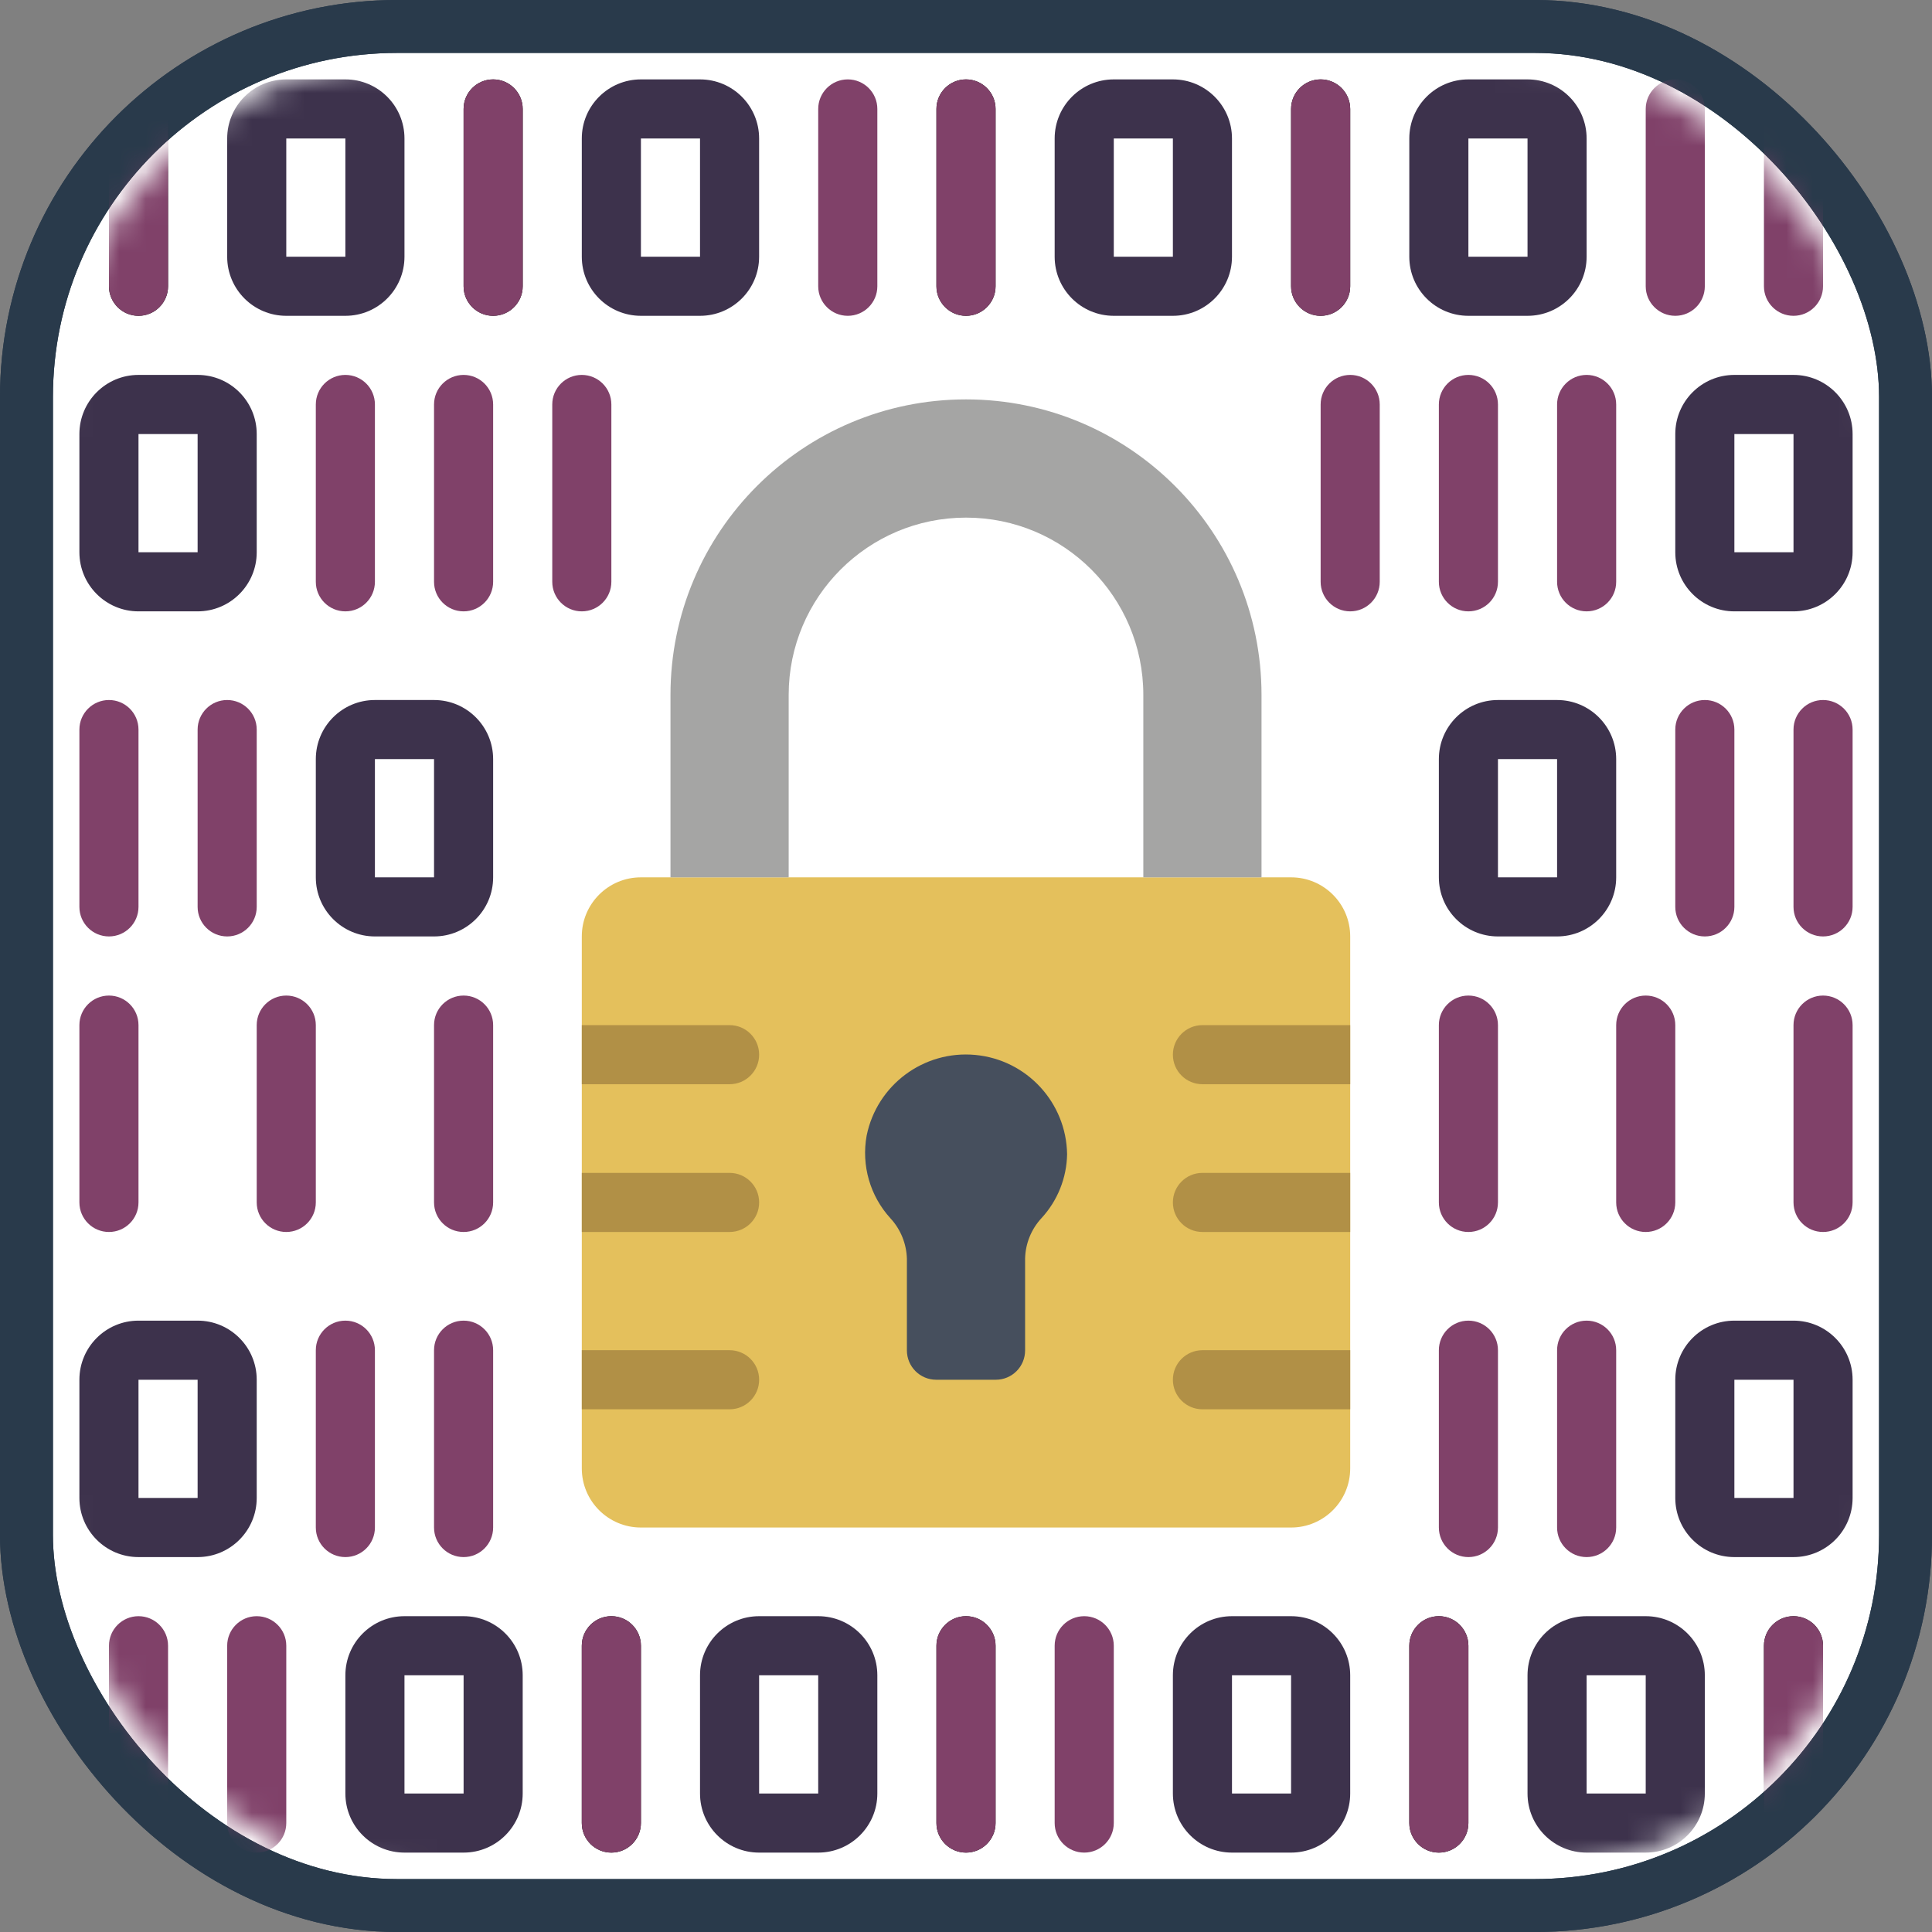 <svg viewBox="0 0 73 73" version="1.1" xmlns="http://www.w3.org/2000/svg" xmlns:xlink="http://www.w3.org/1999/xlink" fill="#000000"><rect x="0" y="0" width="73" height="73" fill="#808080" stroke="none"/><g id="SVGRepo_bgCarrier" stroke-width="0"></g><g id="SVGRepo_tracerCarrier" stroke-linecap="round" stroke-linejoin="round"></g><g id="SVGRepo_iconCarrier"> <title>databases-and-servers/databases/locks</title> <desc>Created with Sketch.</desc> <defs> <rect id="path-1" x="0" y="0" width="69" height="69" rx="14"> </rect> </defs> <g id="databases-and-servers/databases/locks" stroke="none" stroke-width="1" fill="none" fill-rule="evenodd"> <g id="container" transform="translate(2, 2)"> <rect id="mask" stroke="#293A4B" stroke-width="2" fill="#FFFFFF" fill-rule="nonzero" x="-1" y="-1" width="71" height="71" rx="14"> </rect> <mask id="mask-2" fill="white"> <use xlink:href="#path-1"> </use> </mask> <rect stroke="#293A4B" stroke-width="2" x="-1" y="-1" width="71" height="71" rx="14"> </rect> <g id="lock-(1)" mask="url(#mask-2)"> <g transform="translate(1, 1)"> <path d="M21.217,30.15 L45.783,30.15 C47.017,30.15 48.017,31.15 48.017,32.383 L48.017,52.483 C48.017,53.717 47.017,54.717 45.783,54.717 L21.217,54.717 C19.983,54.717 18.983,53.717 18.983,52.483 L18.983,32.383 C18.983,31.15 19.983,30.15 21.217,30.15 Z" id="Shape" fill="#E4C05C" fill-rule="nonzero"> </path> <g id="Group" stroke-width="1" fill="none" fill-rule="evenodd" transform="translate(18.975, 35.725)"> <path d="M29.042,0.009 L29.042,2.242 L23.459,2.242 C22.842,2.242 22.342,1.742 22.342,1.126 C22.342,0.509 22.842,0.009 23.459,0.009 L29.042,0.009 Z" id="Shape" fill="#B19046" fill-rule="nonzero"> </path> <path d="M29.042,5.592 L29.042,7.825 L23.459,7.825 C22.842,7.825 22.342,7.326 22.342,6.709 C22.342,6.092 22.842,5.592 23.459,5.592 L29.042,5.592 Z" id="Shape" fill="#B19046" fill-rule="nonzero"> </path> <path d="M29.042,12.292 L29.042,14.525 L23.459,14.525 C22.842,14.525 22.342,14.025 22.342,13.408 C22.342,12.792 22.842,12.292 23.459,12.292 L29.042,12.292 Z" id="Shape" fill="#B19046" fill-rule="nonzero"> </path> <path d="M6.709,1.126 C6.709,1.742 6.209,2.242 5.592,2.242 L0.009,2.242 L0.009,0.009 L5.592,0.009 C6.209,0.009 6.709,0.509 6.709,1.126 Z" id="Shape" fill="#B19046" fill-rule="nonzero"> </path> <path d="M6.709,6.709 C6.709,7.326 6.209,7.825 5.592,7.825 L0.009,7.825 L0.009,5.592 L5.592,5.592 C6.209,5.592 6.709,6.092 6.709,6.709 Z" id="Shape" fill="#B19046" fill-rule="nonzero"> </path> <path d="M6.709,13.408 C6.709,14.025 6.209,14.525 5.592,14.525 L0.009,14.525 L0.009,12.292 L5.592,12.292 C6.209,12.292 6.709,12.792 6.709,13.408 Z" id="Shape" fill="#B19046" fill-rule="nonzero"> </path> </g> <path d="M37.32,40.611 C37.29,38.658 35.794,37.04 33.849,36.86 C31.904,36.679 30.135,37.993 29.746,39.908 C29.542,41.033 29.874,42.189 30.646,43.034 C31.033,43.453 31.253,44 31.267,44.57 L31.267,48.025 C31.267,48.637 31.763,49.133 32.374,49.133 L34.626,49.133 C34.92,49.133 35.201,49.017 35.409,48.809 C35.617,48.601 35.733,48.319 35.733,48.025 L35.733,44.555 C35.746,43.985 35.968,43.439 36.357,43.022 C36.962,42.363 37.305,41.505 37.32,40.611 Z" id="Shape" fill="#464F5D" fill-rule="nonzero"> </path> <path d="M40.2,30.15 L40.2,23.258 C40.2,19.558 37.2,16.558 33.5,16.558 C29.8,16.558 26.8,19.558 26.8,23.258 L26.8,30.15 L22.334,30.15 L22.334,23.258 C22.334,17.091 27.333,12.091 33.5,12.091 C39.667,12.091 44.666,17.091 44.666,23.258 L44.666,30.15 L40.2,30.15 Z" id="Shape" fill="#A5A5A4" fill-rule="nonzero"> </path> <path d="M52.483,20.1 C51.867,20.1 51.367,19.6 51.367,18.983 L51.367,12.283 C51.367,11.666 51.867,11.166 52.483,11.166 C53.1,11.166 53.6,11.666 53.6,12.283 L53.6,18.983 C53.6,19.6 53.1,20.1 52.483,20.1 Z" id="Shape" fill="#804169" fill-rule="nonzero"> </path> <path d="M48.017,20.1 C47.4,20.1 46.9,19.6 46.9,18.983 L46.9,12.283 C46.9,11.666 47.4,11.166 48.017,11.166 C48.633,11.166 49.133,11.666 49.133,12.283 L49.133,18.983 C49.133,19.6 48.633,20.1 48.017,20.1 Z" id="Shape" fill="#804169" fill-rule="nonzero"> </path> <path d="M56.95,20.1 C56.333,20.1 55.834,19.6 55.834,18.983 L55.834,12.283 C55.834,11.666 56.333,11.166 56.95,11.166 C57.567,11.166 58.067,11.666 58.067,12.283 L58.067,18.983 C58.067,19.6 57.567,20.1 56.95,20.1 Z" id="Shape" fill="#804169" fill-rule="nonzero"> </path> <path d="M52.483,43.55 C51.867,43.55 51.367,43.05 51.367,42.433 L51.367,35.733 C51.367,35.117 51.867,34.617 52.483,34.617 C53.1,34.617 53.6,35.117 53.6,35.733 L53.6,42.433 C53.6,43.05 53.1,43.55 52.483,43.55 Z" id="Shape" fill="#804169" fill-rule="nonzero"> </path> <path d="M59.183,43.55 C58.567,43.55 58.067,43.05 58.067,42.433 L58.067,35.733 C58.067,35.117 58.567,34.617 59.183,34.617 C59.8,34.617 60.3,35.117 60.3,35.733 L60.3,42.433 C60.3,43.05 59.8,43.55 59.183,43.55 Z" id="Shape" fill="#804169" fill-rule="nonzero"> </path> <path d="M65.883,43.55 C65.267,43.55 64.767,43.05 64.767,42.433 L64.767,35.733 C64.767,35.117 65.267,34.617 65.883,34.617 C66.5,34.617 67,35.117 67,35.733 L67,42.433 C67,43.05 66.5,43.55 65.883,43.55 Z" id="Shape" fill="#804169" fill-rule="nonzero"> </path> <path d="M64.767,20.1 L62.533,20.1 C61.3,20.1 60.3,19.1 60.3,17.867 L60.3,13.4 C60.3,12.166 61.3,11.166 62.533,11.166 L64.767,11.166 C66,11.166 67,12.166 67,13.4 L67,17.867 C67,19.1 66,20.1 64.767,20.1 Z M62.533,13.4 L62.533,17.867 L64.767,17.867 L64.767,13.4 L62.533,13.4 Z" id="Shape" fill="#3D324C" fill-rule="nonzero"> </path> <path d="M65.883,32.383 C65.267,32.383 64.767,31.883 64.767,31.267 L64.767,24.567 C64.767,23.95 65.267,23.45 65.883,23.45 C66.5,23.45 67,23.95 67,24.567 L67,31.267 C67,31.883 66.5,32.383 65.883,32.383 Z" id="Shape" fill="#804169" fill-rule="nonzero"> </path> <path d="M61.416,32.383 C60.8,32.383 60.3,31.883 60.3,31.267 L60.3,24.567 C60.3,23.95 60.8,23.45 61.416,23.45 C62.033,23.45 62.533,23.95 62.533,24.567 L62.533,31.267 C62.533,31.883 62.033,32.383 61.416,32.383 Z" id="Shape" fill="#804169" fill-rule="nonzero"> </path> <path d="M55.834,32.383 L53.6,32.383 C52.367,32.383 51.367,31.383 51.367,30.15 L51.367,25.683 C51.367,24.45 52.367,23.45 53.6,23.45 L55.834,23.45 C57.067,23.45 58.067,24.45 58.067,25.683 L58.067,30.15 C58.067,31.383 57.067,32.383 55.834,32.383 Z M53.6,25.683 L53.6,30.15 L55.834,30.15 L55.834,25.683 L53.6,25.683 Z" id="Shape" fill="#3D324C" fill-rule="nonzero"> </path> <path d="M52.483,55.834 C51.867,55.834 51.367,55.334 51.367,54.717 L51.367,48.017 C51.367,47.4 51.867,46.9 52.483,46.9 C53.1,46.9 53.6,47.4 53.6,48.017 L53.6,54.717 C53.6,55.334 53.1,55.834 52.483,55.834 Z" id="Shape" fill="#804169" fill-rule="nonzero"> </path> <path d="M56.95,55.834 C56.333,55.834 55.834,55.334 55.834,54.717 L55.834,48.017 C55.834,47.4 56.333,46.9 56.95,46.9 C57.567,46.9 58.067,47.4 58.067,48.017 L58.067,54.717 C58.067,55.334 57.567,55.834 56.95,55.834 Z" id="Shape" fill="#804169" fill-rule="nonzero"> </path> <path d="M64.767,55.834 L62.533,55.834 C61.3,55.834 60.3,54.834 60.3,53.6 L60.3,49.133 C60.3,47.9 61.3,46.9 62.533,46.9 L64.767,46.9 C66,46.9 67,47.9 67,49.133 L67,53.6 C67,54.834 66,55.834 64.767,55.834 Z M62.533,49.133 L62.533,53.6 L64.767,53.6 L64.767,49.133 L62.533,49.133 Z" id="Shape" fill="#3D324C" fill-rule="nonzero"> </path> <path d="M14.517,20.1 C13.9,20.1 13.4,19.6 13.4,18.983 L13.4,12.283 C13.4,11.666 13.9,11.166 14.517,11.166 C15.133,11.166 15.633,11.666 15.633,12.283 L15.633,18.983 C15.633,19.6 15.133,20.1 14.517,20.1 Z" id="Shape" fill="#804169" fill-rule="nonzero"> </path> <path d="M18.983,20.1 C18.367,20.1 17.867,19.6 17.867,18.983 L17.867,12.283 C17.867,11.666 18.367,11.166 18.983,11.166 C19.6,11.166 20.1,11.666 20.1,12.283 L20.1,18.983 C20.1,19.6 19.6,20.1 18.983,20.1 Z" id="Shape" fill="#804169" fill-rule="nonzero"> </path> <path d="M10.05,20.1 C9.433,20.1 8.933,19.6 8.933,18.983 L8.933,12.283 C8.933,11.666 9.433,11.166 10.05,11.166 C10.667,11.166 11.166,11.666 11.166,12.283 L11.166,18.983 C11.166,19.6 10.667,20.1 10.05,20.1 Z" id="Shape" fill="#804169" fill-rule="nonzero"> </path> <path d="M14.517,43.55 C13.9,43.55 13.4,43.05 13.4,42.433 L13.4,35.733 C13.4,35.117 13.9,34.617 14.517,34.617 C15.133,34.617 15.633,35.117 15.633,35.733 L15.633,42.433 C15.633,43.05 15.133,43.55 14.517,43.55 Z" id="Shape" fill="#804169" fill-rule="nonzero"> </path> <path d="M7.817,43.55 C7.2,43.55 6.7,43.05 6.7,42.433 L6.7,35.733 C6.7,35.117 7.2,34.617 7.817,34.617 C8.433,34.617 8.933,35.117 8.933,35.733 L8.933,42.433 C8.933,43.05 8.433,43.55 7.817,43.55 Z" id="Shape" fill="#804169" fill-rule="nonzero"> </path> <path d="M1.117,43.55 C0.5,43.55 0,43.05 0,42.433 L0,35.733 C0,35.117 0.5,34.617 1.117,34.617 C1.733,34.617 2.233,35.117 2.233,35.733 L2.233,42.433 C2.233,43.05 1.733,43.55 1.117,43.55 Z" id="Shape" fill="#804169" fill-rule="nonzero"> </path> <path d="M4.467,20.1 L2.233,20.1 C1,20.1 0,19.1 0,17.867 L0,13.4 C0,12.166 1,11.166 2.233,11.166 L4.467,11.166 C5.7,11.166 6.7,12.166 6.7,13.4 L6.7,17.867 C6.7,19.1 5.7,20.1 4.467,20.1 Z M2.233,13.4 L2.233,17.867 L4.467,17.867 L4.467,13.4 L2.233,13.4 Z" id="Shape" fill="#3D324C" fill-rule="nonzero"> </path> <path d="M1.117,32.383 C0.5,32.383 0,31.883 0,31.267 L0,24.567 C0,23.95 0.5,23.45 1.117,23.45 C1.733,23.45 2.233,23.95 2.233,24.567 L2.233,31.267 C2.233,31.883 1.733,32.383 1.117,32.383 Z" id="Shape" fill="#804169" fill-rule="nonzero"> </path> <path d="M5.584,32.383 C4.967,32.383 4.467,31.883 4.467,31.267 L4.467,24.567 C4.467,23.95 4.967,23.45 5.584,23.45 C6.2,23.45 6.7,23.95 6.7,24.567 L6.7,31.267 C6.7,31.883 6.2,32.383 5.584,32.383 Z" id="Shape" fill="#804169" fill-rule="nonzero"> </path> <path d="M13.4,32.383 L11.166,32.383 C9.933,32.383 8.933,31.383 8.933,30.15 L8.933,25.683 C8.933,24.45 9.933,23.45 11.166,23.45 L13.4,23.45 C14.633,23.45 15.633,24.45 15.633,25.683 L15.633,30.15 C15.633,31.383 14.633,32.383 13.4,32.383 Z M11.166,25.683 L11.166,30.15 L13.4,30.15 L13.4,25.683 L11.166,25.683 Z" id="Shape" fill="#3D324C" fill-rule="nonzero"> </path> <path d="M14.517,55.834 C13.9,55.834 13.4,55.334 13.4,54.717 L13.4,48.017 C13.4,47.4 13.9,46.9 14.517,46.9 C15.133,46.9 15.633,47.4 15.633,48.017 L15.633,54.717 C15.633,55.334 15.133,55.834 14.517,55.834 Z" id="Shape" fill="#804169" fill-rule="nonzero"> </path> <path d="M10.05,55.834 C9.433,55.834 8.933,55.334 8.933,54.717 L8.933,48.017 C8.933,47.4 9.433,46.9 10.05,46.9 C10.667,46.9 11.166,47.4 11.166,48.017 L11.166,54.717 C11.166,55.334 10.667,55.834 10.05,55.834 Z" id="Shape" fill="#804169" fill-rule="nonzero"> </path> <path d="M4.467,55.834 L2.233,55.834 C1,55.834 0,54.834 0,53.6 L0,49.133 C0,47.9 1,46.9 2.233,46.9 L4.467,46.9 C5.7,46.9 6.7,47.9 6.7,49.133 L6.7,53.6 C6.7,54.834 5.7,55.834 4.467,55.834 Z M2.233,49.133 L2.233,53.6 L4.467,53.6 L4.467,49.133 L2.233,49.133 Z" id="Shape" fill="#3D324C" fill-rule="nonzero"> </path> <path d="M64.767,8.933 C64.15,8.933 63.65,8.433 63.65,7.817 L63.65,1.117 C63.65,0.5 64.15,0 64.767,0 C65.383,0 65.883,0.5 65.883,1.117 L65.883,7.817 C65.883,8.433 65.383,8.933 64.767,8.933 Z" id="Shape" fill="#804169" fill-rule="nonzero"> </path> <path d="M60.3,8.933 C59.683,8.933 59.183,8.433 59.183,7.817 L59.183,1.117 C59.183,0.5 59.683,0 60.3,0 C60.917,0 61.416,0.5 61.416,1.117 L61.416,7.817 C61.416,8.433 60.917,8.933 60.3,8.933 Z" id="Shape" fill="#804169" fill-rule="nonzero"> </path> <path d="M46.9,8.933 C46.283,8.933 45.783,8.433 45.783,7.817 L45.783,1.117 C45.783,0.5 46.283,0 46.9,0 C47.517,0 48.017,0.5 48.017,1.117 L48.017,7.817 C48.017,8.433 47.517,8.933 46.9,8.933 Z" id="Shape" fill="#000000" fill-rule="nonzero"> </path> <path d="M46.9,8.933 C46.283,8.933 45.783,8.433 45.783,7.817 L45.783,1.117 C45.783,0.5 46.283,0 46.9,0 C47.517,0 48.017,0.5 48.017,1.117 L48.017,7.817 C48.017,8.433 47.517,8.933 46.9,8.933 Z" id="Shape" fill="#804169" fill-rule="nonzero"> </path> <path d="M33.5,8.933 C32.884,8.933 32.383,8.433 32.383,7.817 L32.383,1.117 C32.383,0.5 32.884,0 33.5,0 C34.116,0 34.617,0.5 34.617,1.117 L34.617,7.817 C34.617,8.433 34.116,8.933 33.5,8.933 Z" id="Shape" fill="#000000" fill-rule="nonzero"> </path> <path d="M54.717,8.933 L52.483,8.933 C51.25,8.933 50.25,7.933 50.25,6.7 L50.25,2.233 C50.25,1 51.25,0 52.483,0 L54.717,0 C55.95,0 56.95,1 56.95,2.233 L56.95,6.7 C56.95,7.933 55.95,8.933 54.717,8.933 Z M52.483,2.233 L52.483,6.7 L54.717,6.7 L54.717,2.233 L52.483,2.233 Z" id="Shape" fill="#3D324C" fill-rule="nonzero"> </path> <path d="M41.317,8.933 L39.084,8.933 C37.85,8.933 36.85,7.933 36.85,6.7 L36.85,2.233 C36.85,1 37.85,0 39.084,0 L41.317,0 C42.55,0 43.55,1 43.55,2.233 L43.55,6.7 C43.55,7.933 42.55,8.933 41.317,8.933 Z M39.084,2.233 L39.084,6.7 L41.317,6.7 L41.317,2.233 L39.084,2.233 Z" id="Shape" fill="#3D324C" fill-rule="nonzero"> </path> <path d="M33.5,8.933 C32.884,8.933 32.383,8.433 32.383,7.817 L32.383,1.117 C32.383,0.5 32.884,0 33.5,0 C34.116,0 34.617,0.5 34.617,1.117 L34.617,7.817 C34.617,8.433 34.116,8.933 33.5,8.933 Z" id="Shape" fill="#804169" fill-rule="nonzero"> </path> <path d="M29.033,8.933 C28.416,8.933 27.916,8.433 27.916,7.817 L27.916,1.117 C27.916,0.5 28.416,0 29.033,0 C29.65,0 30.15,0.5 30.15,1.117 L30.15,7.817 C30.15,8.433 29.65,8.933 29.033,8.933 Z" id="Shape" fill="#804169" fill-rule="nonzero"> </path> <path d="M2.233,8.933 C1.617,8.933 1.117,8.433 1.117,7.817 L1.117,1.117 C1.117,0.5 1.617,0 2.233,0 C2.85,0 3.35,0.5 3.35,1.117 L3.35,7.817 C3.35,8.433 2.85,8.933 2.233,8.933 Z" id="Shape" fill="#000000" fill-rule="nonzero"> </path> <path d="M2.233,8.933 C1.617,8.933 1.117,8.433 1.117,7.817 L1.117,1.117 C1.117,0.5 1.617,0 2.233,0 C2.85,0 3.35,0.5 3.35,1.117 L3.35,7.817 C3.35,8.433 2.85,8.933 2.233,8.933 Z" id="Shape" fill="#804169" fill-rule="nonzero"> </path> <path d="M15.633,8.933 C15.017,8.933 14.517,8.433 14.517,7.817 L14.517,1.117 C14.517,0.5 15.017,0 15.633,0 C16.25,0 16.75,0.5 16.75,1.117 L16.75,7.817 C16.75,8.433 16.25,8.933 15.633,8.933 Z" id="Shape" fill="#000000" fill-rule="nonzero"> </path> <path d="M15.633,8.933 C15.017,8.933 14.517,8.433 14.517,7.817 L14.517,1.117 C14.517,0.5 15.017,0 15.633,0 C16.25,0 16.75,0.5 16.75,1.117 L16.75,7.817 C16.75,8.433 16.25,8.933 15.633,8.933 Z" id="Shape" fill="#804169" fill-rule="nonzero"> </path> <path d="M23.45,8.933 L21.217,8.933 C19.983,8.933 18.983,7.933 18.983,6.7 L18.983,2.233 C18.983,1 19.983,0 21.217,0 L23.45,0 C24.683,0 25.683,1 25.683,2.233 L25.683,6.7 C25.683,7.933 24.683,8.933 23.45,8.933 Z M21.217,2.233 L21.217,6.7 L23.45,6.7 L23.45,2.233 L21.217,2.233 Z" id="Shape" fill="#3D324C" fill-rule="nonzero"> </path> <path d="M10.05,8.933 L7.817,8.933 C6.583,8.933 5.584,7.933 5.584,6.7 L5.584,2.233 C5.584,1 6.583,0 7.817,0 L10.05,0 C11.284,0 12.283,1 12.283,2.233 L12.283,6.7 C12.283,7.933 11.284,8.933 10.05,8.933 Z M7.817,2.233 L7.817,6.7 L10.05,6.7 L10.05,2.233 L7.817,2.233 Z" id="Shape" fill="#3D324C" fill-rule="nonzero"> </path> <path d="M2.233,67 C1.617,67 1.117,66.5 1.117,65.883 L1.117,59.183 C1.117,58.567 1.617,58.067 2.233,58.067 C2.85,58.067 3.35,58.567 3.35,59.183 L3.35,65.883 C3.35,66.5 2.85,67 2.233,67 Z" id="Shape" fill="#804169" fill-rule="nonzero"> </path> <path d="M6.7,67 C6.083,67 5.584,66.5 5.584,65.883 L5.584,59.183 C5.584,58.567 6.083,58.067 6.7,58.067 C7.317,58.067 7.817,58.567 7.817,59.183 L7.817,65.883 C7.817,66.5 7.317,67 6.7,67 Z" id="Shape" fill="#804169" fill-rule="nonzero"> </path> <path d="M20.1,67 C19.483,67 18.983,66.5 18.983,65.883 L18.983,59.183 C18.983,58.567 19.483,58.067 20.1,58.067 C20.717,58.067 21.217,58.567 21.217,59.183 L21.217,65.883 C21.217,66.5 20.717,67 20.1,67 Z" id="Shape" fill="#000000" fill-rule="nonzero"> </path> <path d="M20.1,67 C19.483,67 18.983,66.5 18.983,65.883 L18.983,59.183 C18.983,58.567 19.483,58.067 20.1,58.067 C20.717,58.067 21.217,58.567 21.217,59.183 L21.217,65.883 C21.217,66.5 20.717,67 20.1,67 Z" id="Shape" fill="#804169" fill-rule="nonzero"> </path> <path d="M33.5,67 C32.884,67 32.383,66.5 32.383,65.883 L32.383,59.183 C32.383,58.567 32.884,58.067 33.5,58.067 C34.116,58.067 34.617,58.567 34.617,59.183 L34.617,65.883 C34.617,66.5 34.116,67 33.5,67 Z" id="Shape" fill="#000000" fill-rule="nonzero"> </path> <path d="M14.517,67 L12.283,67 C11.05,67 10.05,66 10.05,64.767 L10.05,60.3 C10.05,59.067 11.05,58.067 12.283,58.067 L14.517,58.067 C15.75,58.067 16.75,59.067 16.75,60.3 L16.75,64.767 C16.75,66 15.75,67 14.517,67 Z M12.283,60.3 L12.283,64.767 L14.517,64.767 L14.517,60.3 L12.283,60.3 Z" id="Shape" fill="#3D324C" fill-rule="nonzero"> </path> <path d="M27.916,67 L25.683,67 C24.45,67 23.45,66 23.45,64.767 L23.45,60.3 C23.45,59.067 24.45,58.067 25.683,58.067 L27.916,58.067 C29.15,58.067 30.15,59.067 30.15,60.3 L30.15,64.767 C30.15,66 29.15,67 27.916,67 Z M25.683,60.3 L25.683,64.767 L27.916,64.767 L27.916,60.3 L25.683,60.3 Z" id="Shape" fill="#3D324C" fill-rule="nonzero"> </path> <path d="M33.5,67 C32.884,67 32.383,66.5 32.383,65.883 L32.383,59.183 C32.383,58.567 32.884,58.067 33.5,58.067 C34.116,58.067 34.617,58.567 34.617,59.183 L34.617,65.883 C34.617,66.5 34.116,67 33.5,67 Z" id="Shape" fill="#804169" fill-rule="nonzero"> </path> <path d="M37.967,67 C37.35,67 36.85,66.5 36.85,65.883 L36.85,59.183 C36.85,58.567 37.35,58.067 37.967,58.067 C38.584,58.067 39.084,58.567 39.084,59.183 L39.084,65.883 C39.084,66.5 38.584,67 37.967,67 Z" id="Shape" fill="#804169" fill-rule="nonzero"> </path> <path d="M64.767,67 C64.15,67 63.65,66.5 63.65,65.883 L63.65,59.183 C63.65,58.567 64.15,58.067 64.767,58.067 C65.383,58.067 65.883,58.567 65.883,59.183 L65.883,65.883 C65.883,66.5 65.383,67 64.767,67 Z" id="Shape" fill="#000000" fill-rule="nonzero"> </path> <path d="M64.767,67 C64.15,67 63.65,66.5 63.65,65.883 L63.65,59.183 C63.65,58.567 64.15,58.067 64.767,58.067 C65.383,58.067 65.883,58.567 65.883,59.183 L65.883,65.883 C65.883,66.5 65.383,67 64.767,67 Z" id="Shape" fill="#804169" fill-rule="nonzero"> </path> <path d="M51.367,67 C50.75,67 50.25,66.5 50.25,65.883 L50.25,59.183 C50.25,58.567 50.75,58.067 51.367,58.067 C51.983,58.067 52.483,58.567 52.483,59.183 L52.483,65.883 C52.483,66.5 51.983,67 51.367,67 Z" id="Shape" fill="#000000" fill-rule="nonzero"> </path> <path d="M51.367,67 C50.75,67 50.25,66.5 50.25,65.883 L50.25,59.183 C50.25,58.567 50.75,58.067 51.367,58.067 C51.983,58.067 52.483,58.567 52.483,59.183 L52.483,65.883 C52.483,66.5 51.983,67 51.367,67 Z" id="Shape" fill="#804169" fill-rule="nonzero"> </path> <path d="M45.783,67 L43.55,67 C42.317,67 41.317,66 41.317,64.767 L41.317,60.3 C41.317,59.067 42.317,58.067 43.55,58.067 L45.783,58.067 C47.017,58.067 48.017,59.067 48.017,60.3 L48.017,64.767 C48.017,66 47.017,67 45.783,67 Z M43.55,60.3 L43.55,64.767 L45.783,64.767 L45.783,60.3 L43.55,60.3 Z" id="Shape" fill="#3D324C" fill-rule="nonzero"> </path> <path d="M59.183,67 L56.95,67 C55.716,67 54.717,66 54.717,64.767 L54.717,60.3 C54.717,59.067 55.716,58.067 56.95,58.067 L59.183,58.067 C60.417,58.067 61.416,59.067 61.416,60.3 L61.416,64.767 C61.416,66 60.417,67 59.183,67 Z M56.95,60.3 L56.95,64.767 L59.183,64.767 L59.183,60.3 L56.95,60.3 Z" id="Shape" fill="#3D324C" fill-rule="nonzero"> </path> </g> </g> </g> </g> </g></svg>